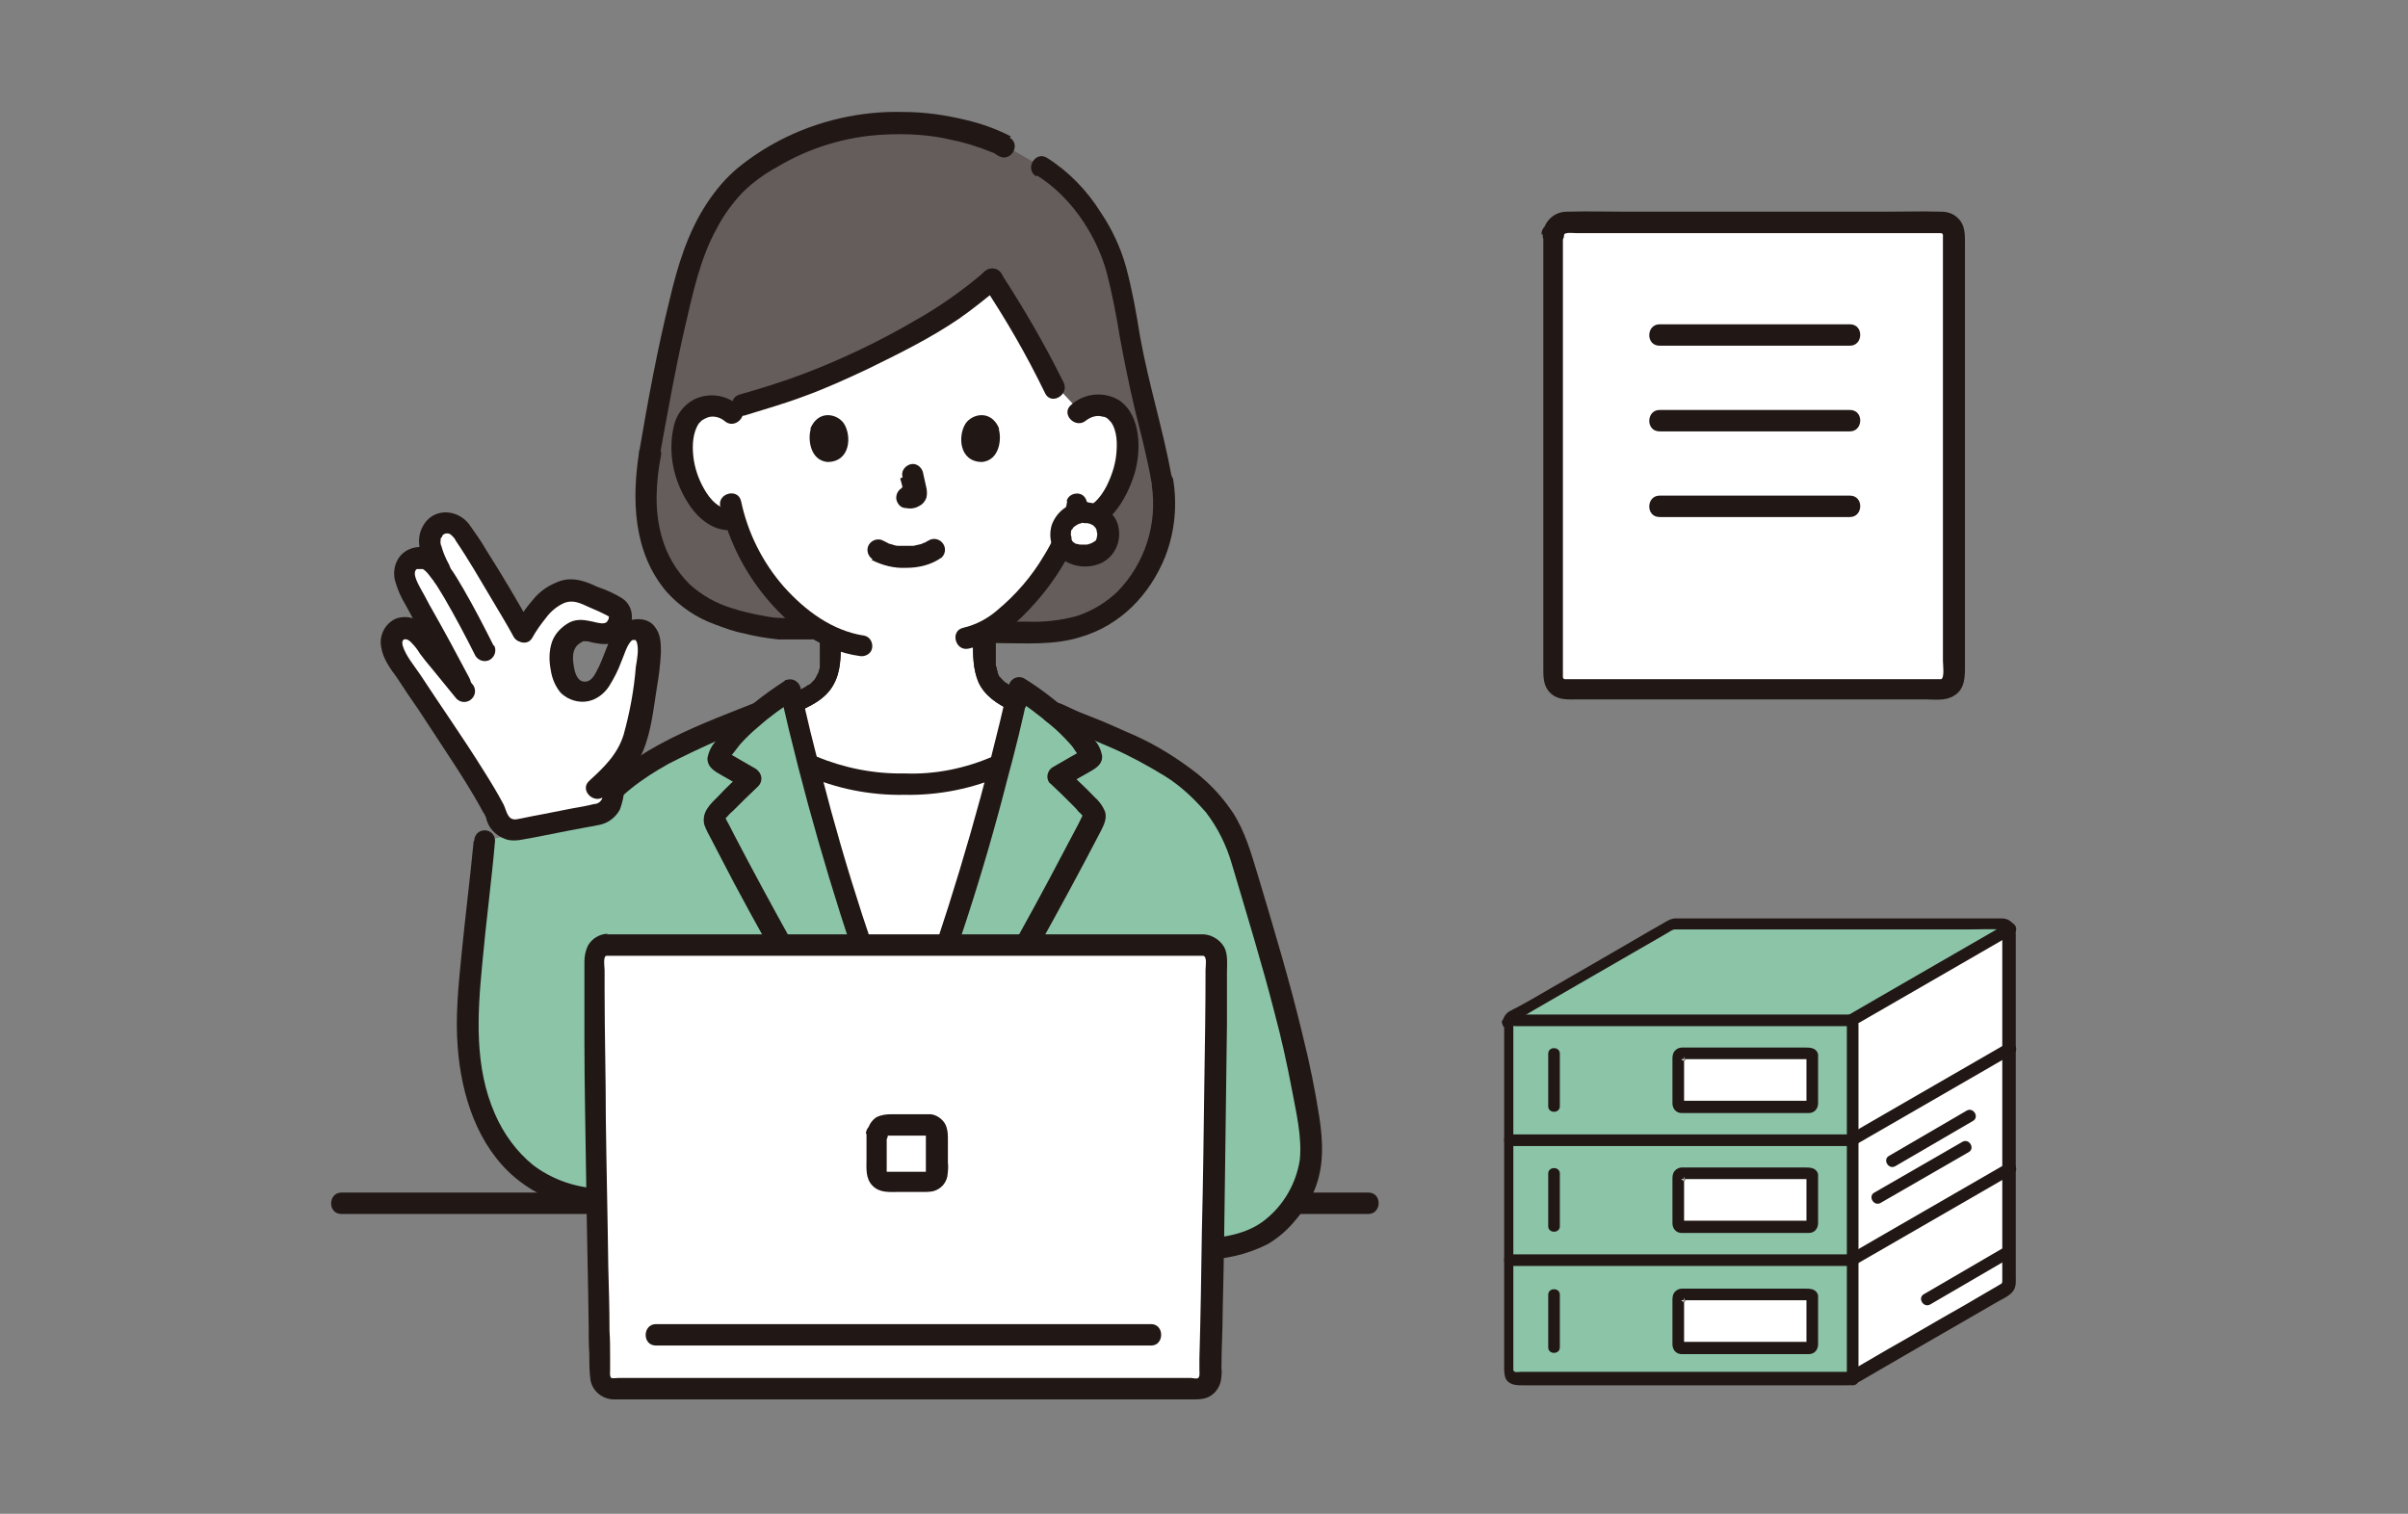 <?xml version="1.0" encoding="UTF-8"?>
<svg id="_レイヤー_1" data-name="レイヤー_1" xmlns="http://www.w3.org/2000/svg" version="1.1" viewBox="0 0 393.5 247.4">
  <rect x="0" y="0" width="393.5" height="247.4" fill="#808080" stroke="none"/>
  <!-- Generator: Adobe Illustrator 29.5.1, SVG Export Plug-In . SVG Version: 2.1.0 Build 141)  -->
  <defs>
    <style>
      .st0 {
        fill: #645d5c;
      }

      .st1 {
        fill: #8cc4a8;
      }

      .st2 {
        fill: #fff;
      }

      .st3 {
        fill: #211715;
      }
    </style>
  </defs>
  <path class="st3" d="M223.6,194.9H55.8c-2.2,0-2.3,3.5,0,3.5h167.8c2.2,0,2.3-3.5,0-3.5Z"/>
  <path class="st1" d="M96.2,133.9c5.4-8.5,15.5-12.5,27.2-17.2,1.8-1.5,3.7-2.9,5.7-4.2,2.8,12.5,6.5,25.9,10.5,38.1,2.9,9,3.9,12.1,7.7,21.3h1.2c3.8-9.3,4.7-12.3,7.7-21.3,4-12.2,7.6-25.6,10.5-38.1,1.8,1.2,3.6,2.5,5.3,3.9,12.1,4.8,22.5,8.8,28,17.5v.2c1.4,2,2.3,4.2,3,6.5,4.4,14.6,8.9,29,11.1,44.1.6,3.9,0,8.3-2.3,11.6-1.6,2.2-3.4,4.4-5.8,5.7-3.1,1.5-6.5,2.3-10,2.3h-79.4v-5.5l-20.1-2.8c-16.2-1.4-21.4-17.3-20.6-31.4.5-9.1,1.8-18.1,2.6-27.1l17.8-3.6Z"/>
  <path class="st0" d="M189.9,78.6c-1.1-6.4-2.8-11.5-4.4-19-1.3-6.4-2-14.5-4.7-20-2-4.1-6.1-10.5-12.4-13.4l-4-2.3-.9-.5c-5.4-2.3-11.2-3.4-17-3.3-11.7,0-21.4,5.5-26.1,10-5.2,5.6-7.3,11.2-9.8,21.8-1.6,6.9-3.2,15.3-4.4,22.3-1.1,6.3-1.2,12.6,1.8,18.2,3.4,6.4,9.7,9.5,19.2,10.6l40.8.5c9,.4,15.5-3.4,19.2-10,2.5-4.4,3.4-9.6,2.6-14.6"/>
  <path class="st2" d="M170.4,59.7c-2.5-4.8-5.3-9.5-8.3-14.1-6.9,5.8-10.7,8.2-23.1,14.1-6.6,3.1-11.3,4.6-17.1,6.3l-2.4,1.4c-.9-.8-2-1.2-3.2-1.2-1.5,0-3,.7-3.7,2.1-1.3,2.2-1.2,6.3-.4,8.8.6,1.8,1.6,4.5,3.9,6.5,1.1,1,2.7,1.4,4.1,1,1.3,4.2,3.5,8.1,6.3,11.4,2.5,3,5.6,5.4,9.2,7,0,2.2,0,2.5-.1,4.6,0,.8-.2,1.6-.4,2.4-.3,1-.9,1.9-1.7,2.5-1.1.9-2.4,1.6-3.7,2.1.8,3.4,1.6,6.8,2.5,10.2,4.9,2.3,10.3,3.4,15.7,3.2,5.4.2,10.8-.9,15.7-3.2.9-3.5,1.8-7,2.6-10.5-1.1-.5-2.2-1.1-3.1-1.9-.8-.7-1.4-1.6-1.7-2.5-.2-.8-.4-1.6-.4-2.4-.2-2.3,0-2.4-.1-5.2,3.2-1.4,6.1-3.6,8.4-6.4,2.8-3.3,5-7.1,6.3-11.2,1.5.4,3.1,0,4.3-1,2.4-1.9,3.4-4.7,4-6.4.9-2.5.9-6.6-.3-8.8-.8-1.3-2.2-2.1-3.7-2.1-1.2,0-2.4.4-3.2,1.2l-4-4.3c-.6-1.2-1.2-2.4-1.9-3.7Z"/>
  <path class="st3" d="M142.4,91.5c1.8.9,3.7,1.4,5.7,1.3,2.1,0,4.1-.5,5.8-1.7.7-.7.7-1.8,0-2.5-.7-.7-1.8-.7-2.5,0,.6-.5-.1,0-.3.1-.2,0-.6.2,0,0-.2,0-.3.1-.5.2-.4.1-.9.2-1.3.3.3,0,.1,0,0,0-.1,0-.3,0-.4,0-.3,0-.6,0-.9,0-.3,0-.6,0-.8,0-.1,0-.3,0-.4,0,0,0-.5,0-.1,0-.4,0-.8-.2-1.2-.3-.2,0-.3-.1-.5-.2-.4-.1.3.2,0,0-.2-.1-.4-.2-.6-.3-.8-.5-1.9-.2-2.4.6-.5.8-.2,1.9.6,2.4h0Z"/>
  <path class="st3" d="M147.1,78.2c.3.9.5,1.9.6,2.8v-.5c0,.1,0,.3,0,.4v-.5c0,0,0,.1,0,.2l.2-.4s0,0,0,.1l.3-.4s0,0,0,0l.4-.3c0,0-.1,0-.2.1l.4-.2c-.1,0-.2,0-.4.1h.5c-.1,0-.2,0-.4,0h.5c-.1,0-.3,0-.4,0-.2,0-.5,0-.7,0-.2,0-.5,0-.6.2-.8.5-1.1,1.6-.6,2.4,0,0,0,0,0,0,.2.4.6.7,1,.8.3,0,.6.1,1,.1.5,0,1-.1,1.5-.4.6-.3,1-.8,1.2-1.4.1-.5.1-1,0-1.5-.2-.9-.4-1.8-.6-2.7-.3-.9-1.2-1.5-2.1-1.2s-1.5,1.2-1.2,2.1h0Z"/>
  <path class="st3" d="M132.5,70.1c-.5,1.5-.2,5.1,2.7,5.4,3.8,0,4-4.3,2.7-6.3-1.1-1.6-4.2-2.3-5.5.9Z"/>
  <path class="st3" d="M163.2,70.1c.5,1.5.2,5.1-2.7,5.4-3.8,0-4-4.3-2.7-6.3,1.1-1.6,4.2-2.3,5.5.9Z"/>
  <path class="st3" d="M129.9,116.5c2.4-1,5-2.2,6.3-4.6,1.2-2.1,1.2-4.6,1.2-7,0-1-.8-1.7-1.7-1.7s-1.7.8-1.7,1.7c0,.8,0,1.6,0,2.5,0,.3,0,.6,0,.9,0,0,0,.5,0,.3,0-.2,0,.3,0,.3,0,.3-.1.5-.2.8,0,.1-.1.3,0,.1,0,.1-.1.2-.2.4-.1.2-.2.4-.3.6,0,0-.3.4-.1.2s-.2.2-.2.2c0,0-.1.1-.2.2,0,0-.3.3-.2.2.1,0-.2.2-.2.2-.1,0-.2.2-.4.2-.4.3-.9.6-1.4.8-.2.1-.5.2-.7.4h-.3c0,.2-.1.2-.2.2-.9.3-1.4,1.2-1.2,2.1.3.8,1.2,1.6,2.1,1.2h0Z"/>
  <path class="st3" d="M159,104.9c0,2.2,0,4.5.9,6.6,1,2.2,3.1,3.6,5.3,4.6.8.5,1.9.2,2.4-.6.5-.8.2-1.9-.6-2.4-.9-.4-1.8-.9-2.6-1.5,0,0-.3-.2-.1,0,0,0-.2-.2-.3-.3-.2-.2-.3-.3-.5-.5.2.2,0,0,0,0,0,0-.1-.2-.2-.2-.1-.2-.2-.4-.3-.7s0,.2,0,0c0-.1,0-.3-.1-.4,0-.3-.1-.5-.2-.8,0-.1,0-.1,0,0v-.2c0-.1,0-.2,0-.3,0-.3,0-.6,0-.9,0-.8,0-1.5,0-2.3s-.8-1.7-1.7-1.7-1.7.8-1.7,1.7h0Z"/>
  <path class="st3" d="M104.5,73.5c-1.3,8-1.1,16.8,4.5,23.3,2.1,2.3,4.7,4.1,7.7,5.2,1.6.6,3.2,1.2,4.8,1.5,1.9.5,3.8.8,5.7,1,1.8,0,3.7,0,5.5,0s2.3-3.5,0-3.5h-5c-1.1,0-2.2-.2-3.2-.4-1.7-.3-3.3-.7-4.9-1.2-2.6-.8-4.9-2.1-6.9-3.9-2.2-2.2-3.8-4.9-4.6-7.9-1.2-4.3-.9-8.8-.1-13.1.2-.9-.3-1.9-1.2-2.1-.9-.2-1.9.3-2.1,1.2Z"/>
  <path class="st3" d="M165.2,22.3c-2.3-1.2-4.8-2.1-7.4-2.7-3.3-.8-6.7-1.3-10.1-1.3-7-.2-14,1.4-20.2,4.6-2.5,1.3-4.8,2.8-7,4.6-1.9,1.6-3.5,3.5-4.9,5.6-3.2,4.8-4.9,10.4-6.2,16-2,8.1-3.5,16.3-4.9,24.5-.2.9.3,1.9,1.2,2.1.9.2,1.9-.3,2.1-1.2,1.3-7,2.5-14,4.1-20.9,1.3-5.6,2.5-11.4,5.3-16.4,1.1-2.1,2.5-4,4.1-5.7,1.6-1.6,3.5-3,5.5-4.1,5.3-3.2,11.4-5.1,17.6-5.4,3.8-.2,7.6,0,11.3.9,1.6.3,3.1.8,4.6,1.3.7.3,1.4.5,2.1.8.5.2.2,0,0,0,.1,0,.2.1.3.2l.5.3c2,1.1,3.7-1.9,1.8-3h0Z"/>
  <path class="st3" d="M188.2,79.2c1,6.4-1.1,12.9-5.6,17.5-1.9,1.8-4.2,3.2-6.7,4-2.6.7-5.3,1-7.9.9-1.7,0-3.4,0-5.1,0s-2.3,3.5,0,3.5c4.6,0,9.3.4,13.7-1,6.5-1.9,11.3-6.9,13.8-13.1,1.6-4.1,2-8.5,1.3-12.7-.3-.9-1.2-1.5-2.1-1.2-.9.3-1.5,1.2-1.2,2.1h0Z"/>
  <path class="st3" d="M169.5,28.7c5.4,3.4,9.4,9.3,11.2,15.3,1,3.7,1.7,7.4,2.3,11.1.7,3.9,1.5,7.7,2.4,11.6,1,4.1,2.1,8.1,2.8,12.3.3.9,1.2,1.5,2.1,1.2.9-.3,1.5-1.2,1.2-2.1-1.4-7.8-3.8-15.3-5.2-23.1-.6-3.8-1.3-7.7-2.3-11.4-.9-3.2-2.3-6.2-4.2-9-2.2-3.5-5.2-6.6-8.7-8.8-1.9-1.2-3.7,1.8-1.8,3h0Z"/>
  <path class="st3" d="M160.9,44.4c-3.5,3-7.3,5.7-11.4,8-5.8,3.4-11.9,6.3-18.2,8.7-3.4,1.3-7,2.4-10.5,3.4-2.1.7-1.2,4,.9,3.4,3.2-1,6.4-1.9,9.6-3.1,3.6-1.3,7.1-2.9,10.5-4.5,5.1-2.5,10.2-5,14.9-8.2,2.3-1.6,4.5-3.4,6.7-5.2.7-.7.7-1.8,0-2.5-.7-.7-1.8-.7-2.5,0h0Z"/>
  <path class="st3" d="M160.6,46.5c3.8,5.7,7.2,11.6,10.2,17.8,1,2,4,.2,3-1.8-3-6.1-6.5-12.1-10.2-17.8-1.2-1.9-4.3-.1-3,1.8Z"/>
  <path class="st3" d="M174.4,81.9c-.2,1.3-.6,2.5-1.1,3.7-.2.5-.4.9-.6,1.3,0,.2-.4,1-.2.4-.6,1.2-1.2,2.4-1.9,3.5-2,3.4-4.6,6.4-7.6,8.9-1.6,1.4-3.5,2.4-5.6,2.9-2.2.5-1.3,3.9.9,3.4,4.4-1,8-4.2,10.9-7.5,2.4-2.7,4.5-5.8,6.1-9.1,1.1-2.1,1.9-4.3,2.3-6.6.2-.9-.3-1.9-1.2-2.1-.9-.2-1.9.3-2.1,1.2h0Z"/>
  <path class="st3" d="M117.8,82.8c1.3,5.8,4.1,11.1,7.9,15.5,3.8,4.4,8.9,8.1,14.7,8.9.9.2,1.9-.3,2.1-1.2.2-.9-.3-1.9-1.2-2.1-5.3-.8-9.7-4.1-13.2-8-3.5-4-5.9-8.8-7-14-.5-2.2-3.9-1.3-3.4.9Z"/>
  <path class="st3" d="M120.7,66.3c-2-1.8-4.9-2.2-7.3-1-1.7.9-2.9,2.5-3.3,4.4-1,4.4,0,8.9,2.4,12.6,1.6,2.5,4.2,4.7,7.4,4.3,1,0,1.7-.8,1.7-1.7,0-1-.8-1.7-1.7-1.7-2.3.3-3.9-1.6-4.9-3.4-.9-1.6-1.5-3.4-1.7-5.2-.2-1.8-.1-3.9.9-5.4,0,0,0,0,0,0,0,0,.1-.1.2-.2,0,0,.4-.4.3-.3.3-.2.7-.4,1-.5.9-.3,2,0,2.7.6,1.7,1.5,4.1-1,2.5-2.5h0Z"/>
  <path class="st3" d="M177.5,68.7c.8-.6,1.8-.9,2.7-.6.4,0,.7.2,1,.5,0,0,.6.7.3.3,1.1,1.5,1.1,3.7.9,5.5-.2,1.8-.8,3.5-1.6,5.1-1,1.9-2.6,3.9-5,3.6-1,0-1.7.8-1.7,1.7,0,1,.8,1.7,1.7,1.7,5.2.7,8.3-4.9,9.6-9.1,1.1-3.7,1.1-9.4-2.4-11.9-2.5-1.6-5.8-1.3-8,.7-1.7,1.5.8,4,2.5,2.5h0Z"/>
  <path class="st2" d="M177.3,83.8c-2.3,0-3.9,1.6-3.9,3.5s1.6,3.6,3.9,3.6,3.9-1.5,3.9-3.6-1.6-3.5-3.9-3.5Z"/>
  <path class="st3" d="M177.3,82c-2.4,0-4.5,1.4-5.4,3.7-.7,2.2,0,4.6,2,5.9,1.9,1.2,4.3,1.3,6.3.3,2-1.1,3-3.4,2.6-5.6-.4-2.6-3-4.2-5.5-4.2-1,0-1.7.8-1.7,1.7s.8,1.7,1.7,1.7.2,0,.3,0c.3,0,0,0-.1,0,.2,0,.4,0,.5.1.1,0,.2,0,.3,0,.3,0-.1,0-.1,0,0,.1.4.2.5.3,0,0,.3.2,0,0-.2-.2,0,0,0,0,.1.1.2.3.3.3-.3-.2-.2-.2,0,0,0,0,0,.1.1.2s0,.1.1.2c0,.1,0,0,0-.2,0,0,0,.1,0,.2,0,.2,0,.3.1.5,0,0,0-.5,0-.2,0,0,0,.2,0,.3s0,.1,0,.2c0,.2-.1.4,0,0,0,.2,0,.3-.1.5,0,0,0,.1,0,.2,0-.3.1-.3,0-.1,0,.1-.1.3-.2.4-.1.2-.2.1,0-.1,0,0,0,0-.1.1,0,0-.1.1-.2.2-.2.1-.2,0,0,0-.1,0-.3.2-.4.2,0,0-.2,0-.3.1,0,0,.4-.1.1,0-.2,0-.3.1-.5.1-.1,0-.2,0-.3,0h.3c0,0-.1,0-.2,0-.2,0-.4,0-.6,0,0,0-.1,0-.2,0-.4,0,.4,0,0,0-.2,0-.3,0-.5-.1,0,0-.1,0-.2,0-.3,0,.4.2,0,0-.1,0-.3-.2-.4-.2s0-.2.1.1c0,0-.1-.1-.2-.2,0,0-.4-.4-.2-.2s0,0,0,0c0,0,0-.2-.1-.2,0-.2,0-.3,0,0,0,0,0-.1,0-.2,0-.2,0-.3-.1-.5,0-.4,0,.4,0,0,0,0,0-.1,0-.2,0,0,0-.2,0-.3,0-.2.1-.2,0,0,0-.2.1-.4.1-.5,0-.3,0,.1,0,.2,0-.1.1-.2.2-.3,0,0,0-.1.1-.2.2-.3-.3.3,0,0,.1-.1.3-.2.4-.4l-.2.2c0,0,.1,0,.2-.1,0,0,.2-.1.3-.2,0,0,.2,0,.2-.1.1,0,0,0-.2,0,0,0,.1,0,.2,0,.2,0,.4-.1.6-.2.3,0,0,0-.1,0,.2,0,.3,0,.5,0,1,0,1.7-.8,1.7-1.7s-.8-1.7-1.7-1.7h0Z"/>
  <path class="st2" d="M163.2,125.1h.3c-2.2,8.7-4.7,17.4-7.4,25.5-2.9,9-3.9,12.1-7.7,21.3h-1.2c-3.8-9.3-4.7-12.3-7.7-21.3-2.7-8.1-5.2-16.8-7.4-25.4h.3c4.8,2.1,10.1,3.2,15.4,3,5.3.2,10.6-.9,15.4-3.1Z"/>
  <path class="st3" d="M129.9,116.5c2.4-1,5-2.2,6.3-4.6,1.2-2.1,1.2-4.6,1.2-7,0-1-.8-1.7-1.7-1.7s-1.7.8-1.7,1.7c0,.8,0,1.6,0,2.5,0,.3,0,.6,0,.9,0,0,0,.5,0,.3,0-.2,0,.3,0,.3,0,.3-.1.5-.2.8,0,.1-.1.3,0,.1,0,.1-.1.2-.2.4-.1.2-.2.4-.3.6,0,0-.3.4-.1.2s-.2.2-.2.2c0,0-.1.1-.2.2,0,0-.3.3-.2.2.1,0-.2.2-.2.2-.1,0-.2.2-.4.2-.4.3-.9.6-1.4.8-.2.1-.5.2-.7.4h-.3c0,.2-.1.2-.2.2-.9.3-1.4,1.2-1.2,2.1.3.8,1.2,1.6,2.1,1.2h0Z"/>
  <path class="st3" d="M159,104.9c0,2.2,0,4.5.9,6.6,1,2.2,3.1,3.6,5.3,4.6.8.5,1.9.2,2.4-.6.5-.8.2-1.9-.6-2.4-.9-.4-1.8-.9-2.6-1.5,0,0-.3-.2-.1,0,0,0-.2-.2-.3-.3-.2-.2-.3-.3-.5-.5.2.2,0,0,0,0,0,0-.1-.2-.2-.2-.1-.2-.2-.4-.3-.7s0,.2,0,0c0-.1,0-.3-.1-.4,0-.3-.1-.5-.2-.8,0-.1,0-.1,0,0v-.2c0-.1,0-.2,0-.3,0-.3,0-.6,0-.9,0-.8,0-1.5,0-2.3s-.8-1.7-1.7-1.7-1.7.8-1.7,1.7h0Z"/>
  <path class="st3" d="M131.5,126.6c5.1,2.3,10.7,3.4,16.3,3.3,5.6.1,11.2-1,16.3-3.3.8-.5,1.1-1.6.6-2.4-.5-.8-1.6-1.1-2.4-.6-4.6,2-9.5,3-14.5,2.8-5,.1-9.9-.9-14.5-2.8-.8-.5-1.9-.2-2.4.6-.5.8-.2,1.9.6,2.4Z"/>
  <path class="st3" d="M139.4,171.5c-6.7-11.6-13.3-23.3-19.5-35.2-.4-.8-.8-1.6-1.2-2.3,0,0-.3-.7-.2-.3,0,.1-.4.5.2-.1.3-.3.6-.7,1-1,1.4-1.4,2.8-2.8,4.2-4.1.7-.7.7-1.8,0-2.5,0,0-.2-.2-.3-.3l-2.6-1.5-1.2-.7-.6-.3-.3-.2c-.2-.1-.2-.1,0,.1l.2.9c0,.4.2-.2.3-.3.1-.2.3-.5.5-.7.3-.4.7-.9,1-1.3.9-1,1.9-2,3-2.9,1.9-1.7,4-3.2,6.2-4.6l-2.6-1c3.7,16.3,8.3,32.3,13.8,48.1,1.3,3.8,2.8,7.6,4.3,11.3.3.9,1.2,1.4,2.1,1.2.9-.3,1.5-1.2,1.2-2.1-5.8-14.6-10.7-29.7-14.6-44.9-1.3-4.8-2.5-9.6-3.5-14.5-.3-.9-1.2-1.5-2.2-1.2-.1,0-.3,0-.4.2-3.4,2.2-6.6,4.7-9.4,7.6-.7.7-1.3,1.5-1.9,2.3-.7.8-1.1,1.7-1.3,2.7,0,1.6,1.3,2.2,2.5,2.9l3.7,2.1-.4-2.7c-1.4,1.3-2.7,2.5-4,3.9-1.3,1.3-2.8,2.6-2.3,4.7.3.8.7,1.6,1.1,2.3.4.8.9,1.7,1.3,2.5.8,1.5,1.6,3.1,2.4,4.6,3.4,6.4,6.9,12.6,10.5,18.9,2,3.5,4,7,6,10.5,1.1,1.9,4.1.2,3-1.8h0Z"/>
  <path class="st3" d="M159.2,173.2c7.1-12.3,14.1-24.7,20.7-37.4.5-1,1-2,.7-3.1-.4-1-1-1.8-1.8-2.5-1.4-1.5-3-2.9-4.5-4.4l-.4,2.7,3.7-2.1c1.2-.7,2.6-1.3,2.5-2.9-.2-1-.6-1.9-1.3-2.6-.6-.8-1.3-1.6-2-2.4-2.8-2.9-6-5.5-9.4-7.6-.8-.5-1.9-.2-2.4.7,0,.1-.1.3-.2.4-3.7,16.3-8.3,32.3-13.8,48.1-1.3,3.8-2.8,7.6-4.3,11.3-.3.9.3,1.9,1.2,2.1.9.2,1.9-.3,2.1-1.2,5.8-14.6,10.7-29.6,14.6-44.9,1.3-4.8,2.5-9.6,3.5-14.5l-2.6,1c2.2,1.4,4.2,2.9,6.2,4.6,1.1.9,2.1,1.9,3,2.9.4.4.7.8,1,1.3.2.2.3.5.5.7,0,.2.3.7.3.3l.2-.9c.1-.3.2-.2-.1,0-.2.1-.4.2-.6.3l-1.4.8-2.6,1.5c-.8.5-1.1,1.6-.6,2.4,0,.1.2.2.3.3,1.3,1.2,2.5,2.4,3.7,3.6.3.3.6.6.8.9.2.2.7.6.8.9-.1-.4-.2,0-.3.2-.2.4-.4.8-.6,1.2-1.5,2.9-3.1,5.8-4.6,8.7-3.2,6-6.5,11.9-9.9,17.9-1.9,3.3-3.7,6.5-5.6,9.8-1.1,2,1.9,3.7,3,1.8Z"/>
  <path class="st3" d="M98.1,134.2c2.8-4.1,6.9-7,11.2-9.4,4.7-2.4,9.6-4.6,14.6-6.5.9-.3,1.4-1.2,1.2-2.1-.3-.9-1.2-1.5-2.1-1.2-10.1,4-21.5,8.1-27.9,17.4-1.3,1.9,1.8,3.6,3,1.8Z"/>
  <path class="st3" d="M171.8,118.1c-.5,0,.2.2.3.2l.6.2,1.3.5c.9.4,1.8.7,2.7,1.1,1.6.7,3.3,1.4,4.9,2.1,3,1.3,5.9,2.9,8.7,4.6,2.6,1.6,4.8,3.7,6.8,6,1.9,2.5,3.3,5.3,4.2,8.4,2.4,8.1,4.9,16.2,7,24.4,1.1,4.1,2,8.2,2.8,12.4.7,3.8,1.7,7.8,1.3,11.6-.6,3.8-2.6,7.3-5.6,9.7-2.9,2.4-7.2,3.1-10.8,3.1-2.2,0-2.3,3.5,0,3.5,3.9,0,7.7-.8,11.2-2.6,1.7-1,3.2-2.3,4.5-3.9,1.3-1.5,2.3-3.1,3.1-4.9,1.6-3.9,1.4-7.9.8-11.9-.7-4.5-1.6-8.9-2.7-13.3-2.1-8.8-4.7-17.4-7.3-26.1-1.1-3.6-2.1-7.3-4.2-10.5-1.9-2.8-4.2-5.2-7-7.2-3.1-2.3-6.5-4.3-10.1-5.8-2-.9-4-1.8-6.1-2.6-1-.4-2.1-.8-3.1-1.3-.9-.4-2.1-1.1-3.1-1.1-2.2,0-2.3,3.5,0,3.5h0Z"/>
  <path class="st2" d="M148.2,154.1c-20.8.2-41.5.3-48.8.3-1.2,0-2.1.9-2.1,2.1,0,0,0,0,0,0,0,11.9.6,53.2,1.1,68.4,0,1.2,1,2.1,2.2,2.1,6.6-.1,27.2,0,47.7,0,20.5,0,41.1-.1,47.7,0,1.2,0,2.1-.9,2.2-2.1.4-15.2,1-56.5,1.1-68.4,0-1.2-.9-2.1-2.1-2.1,0,0,0,0,0,0-7.3,0-28-.1-48.8-.3Z"/>
  <path class="st3" d="M99.4,152.6c-1.3,0-2.6.7-3.3,1.9-.4.8-.6,1.7-.6,2.7,0,1.1,0,2.3,0,3.4,0,3.1,0,6.2,0,9.2,0,7.9.2,15.8.3,23.8.1,7.7.3,15.4.4,23.1,0,1.5,0,3.1.1,4.6,0,1.4,0,2.9.2,4.3.4,1.9,2.1,3.2,4.1,3.1.4,0,.9,0,1.3,0,3.5,0,7,0,10.5,0,5.6,0,11.3,0,16.9,0,6.6,0,13.3,0,19.9,0s13.2,0,19.8,0c5.4,0,10.8,0,16.3,0,3.2,0,6.4,0,9.6,0,.7,0,1.4,0,2.1-.2,1.3-.4,2.2-1.5,2.5-2.8.1-.7.2-1.5.1-2.2,0-3,.2-6.1.2-9.1.2-7.9.3-15.9.4-23.8.1-7.7.2-15.5.3-23.2,0-2.8,0-5.7,0-8.5,0-1.4.2-3-.5-4.2-.8-1.3-2.3-2.1-3.8-2-3,0-6,0-9,0-5.3,0-10.6,0-16,0h-39.8c-5.9,0-11.8,0-17.7,0-4,0-7.9,0-11.9,0-.9,0-1.9,0-2.8,0-2.2,0-2.3,3.5,0,3.5,2.6,0,5.2,0,7.8,0,4.9,0,9.8,0,14.8,0h56.7c4.4,0,8.9,0,13.3,0h3.9c.4,0,.8,0,1.1,0,.7.1.4,1.7.4,2.3,0,6.2-.1,12.5-.2,18.7-.1,8-.2,16.1-.4,24.1-.1,6.9-.2,13.8-.4,20.7,0,.6,0,1.3,0,1.9,0,.3.1,1.1-.2,1.3-.2.2-.9,0-1.2,0-1.2,0-2.5,0-3.7,0-4.3,0-8.6,0-12.9,0-6,0-11.9,0-17.9,0-6.6,0-13.2,0-19.8,0-6.2,0-12.4,0-18.6,0-4.8,0-9.6,0-14.4,0-1.6,0-3.1,0-4.7,0-.5,0-1,0-1.6,0-.3,0-.9.1-1.1,0-.3-.2-.2-1-.2-1.4,0-.6,0-1.3,0-1.9,0-1.5,0-3-.1-4.4,0-3.5-.1-7-.2-10.5-.1-8-.3-16.1-.4-24.1,0-6.9-.2-13.9-.2-20.8,0-1.2,0-2.3,0-3.5,0-.5-.3-2.3.3-2.4,2.2-.1,2.2-3.6,0-3.5Z"/>
  <path class="st3" d="M107.2,219.9c10,0,20.1,0,30.1,0,12.1,0,24.3,0,36.4,0,4.8,0,9.6,0,14.4,0,2.2,0,2.2-3.5,0-3.5-9.8,0-19.6,0-29.4,0-12.3,0-24.5,0-36.8,0-4.9,0-9.8,0-14.7,0-2.2,0-2.3,3.5,0,3.5Z"/>
  <path class="st3" d="M141.6,185.3c0,1.4,0,2.7,0,4.1,0,1.5-.2,3.2,1,4.4,1.2,1.2,2.8,1,4.3,1h4c.8,0,1.6,0,2.3-.4.8-.4,1.4-1.2,1.6-2.1.1-.7.2-1.5.1-2.3v-4.1c0-.8-.1-1.6-.5-2.3-.5-.8-1.4-1.4-2.3-1.5-.6,0-1.3,0-1.9,0h-4.5c-.9,0-1.7.1-2.5.5-.9.6-1.5,1.7-1.5,2.8,0,1,.8,1.7,1.7,1.7,1,0,1.7-.8,1.7-1.7,0-.4-.1.4,0,0v.2c0-.2,0-.1-.1,0,.1,0,.2,0,0,0,.4-.2-.4,0,0,0-.5,0,.2,0,.3,0h5.7c.2,0,.4,0,.6,0h-.2c.2,0,.2,0,0,0,.4.1-.2-.1,0,0v-.2c0,.2,0,.1-.1,0,.1.4,0-.4,0,0,0,.2,0,.4,0,.7v1.7c0,1.1,0,2.3,0,3.4,0,.1,0,.3,0,.4v-.2c0,0,0,.2,0,.3,0,0,0-.3,0,0v-.2c0,.1,0,.1.2,0-.4.1.3,0,0,0s.4,0,0,0c-.3,0-.5,0-.8,0h-5.6c-.1,0-.3,0-.4,0,.2,0,.3,0,.1,0s0,0,.1,0c-.4-.2.3.2,0,0,.1.2.2.2,0,0v.2c0,0,0-.1,0-.1,0-.2,0-.2,0,0,0,0,0-.5,0-.6,0-.6,0-1.2,0-1.9,0-1.3,0-2.5,0-3.8,0-1-.8-1.7-1.7-1.7s-1.7.8-1.7,1.7h0Z"/>
  <path class="st2" d="M70.2,88.3c0-1.2.8-2.3,2-2.8,1.2-.3,2.6.2,3.2,1.3,1.4,1.9,7.2,11.5,10.1,16.7.7-1.4,1.6-2.7,2.7-3.9,1.2-1.6,2.9-2.7,4.8-3,1.6-.2,3,.6,4.4,1.3,1.3.6,3.6,1.3,3.9,2.3.4,1.5-.5,3-2,3.4-.1,0-.3,0-.4,0-.9,0-2.8-.4-3.6-.5-1.1-.1-2.6.9-3.2,2.2s-.5,2.5-.2,4c.1,1.2.7,2.3,1.5,3.2,1.4,1,3.3.8,4.4-.5.8-1.1,1.5-2.3,2-3.6.1-.3.3-.7.4-1,.7-1.8,1.4-3.6,2.3-4.1.8-.3,1.6-.4,2.4-.2.7.5,1.1,1.4,1.1,2.3,0,2.2-.2,4.5-.6,6.7-.5,3.3-.9,6.4-2,9.6-.6,1.7-1.6,3.2-2.8,4.5-.3,2.4-.6,4.4-.6,4.4-.2,1.3-1.2,2.4-2.5,2.6l-13,2.5c-1.7.3-3.3-.8-3.6-2.4,0,0,0,0,0-.1-.3-1.1-4.7-8.3-7.5-12.2-2.4-3.9-4.8-7.2-7.3-11-.8-1-1.4-2.1-1.9-3.2-.4-1.1-.6-1.9,0-3,.6-1,1.9-1.4,2.9-.8.9.4,1.7,1.2,2.2,2,2,2.7,4,5.1,6,7.7-.3-.5-.4-.8-.4-.8l-2.4-4.5c-.8-1.5-5-9.2-5.7-10.5-.6-1.1-1.2-2.6-.8-3.9.2-.6.6-1.1,1.1-1.4.5-.2,1.1-.3,1.6-.2,1.5.2,2.2,1.3,3.3,2.8l.3.4-.6-1.2c-.8-1.4-1.3-2.9-1.7-4.4,0-.2,0-.3,0-.5Z"/>
  <path class="st3" d="M86.9,102.4c-2.4-4.3-4.9-8.5-7.5-12.6-.8-1.4-1.8-2.8-2.8-4.2-2-2.5-5.9-2.6-7.5.4-1.5,2.7,0,5.6,1.3,8.1,1,2,4,.2,3-1.8-.5-.9-.9-1.8-1.2-2.8,0-.2-.2-.4-.2-.7,0,0-.1-.5,0-.2,0,.3,0-.3,0-.3,0-.2,0-.4.2-.5.1-.5.6-.7,1.1-.6.1,0,.3.1.4.2.1.1.3.3.4.4.2.2-.1-.2,0,0,.2.2.3.4.4.6,2.1,3.1,4,6.4,5.9,9.6,1.2,2,2.4,4,3.5,6,1.1,2,4.1.2,3-1.8h0Z"/>
  <path class="st3" d="M80.7,105.6c-1.6-3.2-3.2-6.3-5-9.4-.7-1.2-1.4-2.4-2.2-3.5-1.4-1.7-2.7-3.4-5.1-3.3-2.8.2-4.4,2.6-3.9,5.3.4,1.5,1,2.9,1.8,4.2,1.5,2.7,2.9,5.4,4.4,8.1,1,1.9,2,3.7,3,5.6,1.1,2,4.1.2,3-1.8-2-3.8-4-7.5-6.1-11.2-.6-1-1.1-2.1-1.7-3.1-.4-.8-1.7-2.8-.8-3.5.3,0,.7,0,1,0,.7.4,1.3,1.4,1.8,2,.3.4-.2-.3,0,0,0,.1.1.2.2.3.1.2.3.4.4.6.4.6.7,1.2,1.1,1.8,1.8,3.1,3.5,6.3,5.1,9.5.5.8,1.6,1.1,2.4.6.8-.5,1.1-1.6.6-2.4h0Z"/>
  <path class="st3" d="M77.1,111.7c-1.3-1.6-2.6-3.2-3.9-4.8-1.2-1.5-2.2-3.2-3.6-4.6-1.3-1.3-3.2-1.8-4.9-1.2-1.8.8-2.8,2.8-2.4,4.7.3,1.9,1.5,3.5,2.6,5,1.1,1.7,2.3,3.5,3.5,5.2,1.9,2.9,3.8,5.8,5.7,8.7,1.5,2.3,3,4.7,4.4,7.2.2.4.4.8.7,1.2,0,.1.1.3.2.4,0,.2,0-.4,0,0,.3,1.7,1.5,3,3.1,3.6,1.5.6,3.1,0,4.6-.2l6.1-1.2c1.6-.3,3.2-.6,4.8-.9,1.4-.3,2.6-1.2,3.3-2.5.4-1.1.7-2.3.7-3.5,0-1-.8-1.7-1.7-1.7-1,0-1.7.8-1.7,1.7v1c-.1.2-.2.4-.2.6,0,0,0,0,0,.1,0-.2,0-.1,0,0-.2.5-.7.9-1.3.9-1.2.3-2.3.5-3.5.7l-5.6,1.1c-1.2.2-2.4.5-3.6.7-1.5.2-1.6-1.4-2.1-2.4-1-1.9-2.1-3.7-3.3-5.6-3.3-5.3-6.9-10.4-10.3-15.6-1-1.5-2.4-3.1-2.9-4.8-.3-1.2.6-1.3,1.3-.6.6.6,1.1,1.2,1.5,1.9.6.8,1.3,1.7,2,2.5,1.3,1.6,2.7,3.3,4,4.9.7.7,1.8.7,2.5,0,.7-.7.7-1.8,0-2.5h0Z"/>
  <path class="st3" d="M99.1,130.2c2.4-2.2,4.7-4.5,6-7.5,1.4-3.4,1.7-7.1,2.3-10.7.3-1.7.5-3.5.6-5.3,0-1.6,0-3.1-1.1-4.4-1-1.2-2.6-1.3-4.1-.9-1.5.4-2.4,1.6-3,2.9-.7,1.5-1.2,3.1-1.9,4.6-.5.9-1,2.4-2.2,2.5-1.3.1-1.7-1.3-1.9-2.3-.2-1.2-.4-2.6.5-3.6.3-.3.6-.5,1-.7,0,0,.4,0,0,0,.1,0,.3,0,.4,0,.4,0,.7.1,1.1.2,1.4.3,2.9.5,4.2-.3,2.5-1.4,3.2-5.2.7-6.9-1.3-.8-2.6-1.4-4.1-1.9-1.9-.9-3.8-1.6-5.9-1-1.8.6-3.4,1.6-4.6,3.1-1.2,1.4-2.2,2.8-3.1,4.4-1.1,2,2,3.7,3,1.8.6-1.1,1.4-2.2,2.2-3.2.8-1.1,1.9-2,3.1-2.5,1.4-.5,2.6.1,3.9.7,1.2.5,2.3,1,3.4,1.6.2.1,0,0,0,0h.1c0,.1-.2-.2-.2-.2,0,0,0,.3,0,0,0,0,0,.2,0,.3,0,.3-.2.5-.3.7-.4.5-1.5.2-2.3,0-1.4-.3-2.5-.5-3.8.1-1.3.7-2.4,1.8-2.9,3.2-.5,1.5-.5,3.1-.2,4.6.2,1.4.8,2.8,1.7,3.8,1.2,1.1,2.8,1.6,4.4,1.3,1.4-.3,2.6-1.2,3.4-2.4.8-1.3,1.5-2.6,2-4,.5-1.1.9-2.8,1.8-3.6-.2.2-.1,0,.1,0,.1,0,.3,0,.5,0,.5,0,0,0,0,0,0,.2.2.3.2.5.3,1.1,0,2.7-.2,3.9-.3,3.8-1,7.5-2,11.1-1,3.2-3.2,5.3-5.6,7.5-1.7,1.5.8,4,2.5,2.5h0Z"/>
  <path class="st3" d="M77.4,137.5c-.6,6.3-1.4,12.5-2,18.7-.5,5-1,10-.6,15,.6,7.8,3.2,16,9.3,21.2,3.7,3.1,8.2,4.9,13,5.2,1,0,1.7-.8,1.7-1.7,0-1-.8-1.7-1.7-1.7-3.6-.3-7.1-1.6-10-3.8-2.7-2.2-4.8-5.1-6.2-8.3-3.4-7.7-2.9-16.2-2.1-24.5.6-6.7,1.5-13.4,2.1-20.2,0-1-.8-1.7-1.7-1.7-1,0-1.7.8-1.7,1.7h0Z"/>
  <path class="st2" d="M328.6,191v19.6c-8.6,5-17.2,10-25.9,14.9v-19.6c8.6-5,17.2-9.9,25.8-14.9h0Z"/>
  <path class="st2" d="M328.6,171.4v19.6h0c-8.6,5-17.2,9.9-25.8,14.9v-19.6c8.6-5,17.2-9.9,25.8-14.9h0Z"/>
  <path class="st2" d="M328.6,151.8v19.6h0c-8.6,5-17.2,9.9-25.8,14.9v-19.6c8.6-5,17.2-9.9,25.8-14.9h0Z"/>
  <path class="st1" d="M302.7,205.9v19.6h-56v-19.6h56Z"/>
  <path class="st1" d="M302.7,186.3v19.6h-56v-19.6h56Z"/>
  <path class="st1" d="M302.7,167.6v18.8h-56v-19.6h56v.9Z"/>
  <path class="st1" d="M273.6,151.2h55v.6h0c-8.6,5-17.2,9.9-25.8,14.9h-56c1.5-.9,19.4-11.2,26.8-15.5Z"/>
  <path class="st3" d="M246.7,187.3h56c1.2,0,1.2-1.9,0-1.9h-56c-1.2,0-1.2,1.9,0,1.9Z"/>
  <path class="st3" d="M247.6,167.7h55.1c1.2,0,1.2-1.9,0-1.9h-55.1c-1.2,0-1.2,1.9,0,1.9Z"/>
  <rect class="st2" x="274" y="172.1" width="22" height="8.8" rx="1.4" ry="1.4"/>
  <path class="st3" d="M245.8,167.4v55.9c0,.7,0,1.5.3,2.1.7,1.1,2,1,3.1,1h52.5c.6,0,1.1,0,1.6-.3.6-.3,1.1-.6,1.6-.9l6.2-3.6c4.1-2.4,8.2-4.7,12.3-7.1l3.1-1.8c.9-.5,2.1-1,2.6-1.9.4-.7.3-1.5.3-2.3v-55.9c0-1.4-.8-2.5-2.3-2.5-.5,0-1.1,0-1.6,0h-47.2c-1.5,0-3,0-4.5,0-.8,0-1.5.5-2.2.9l-2.1,1.2-6.2,3.6c-4.5,2.6-9,5.2-13.5,7.8l-2.2,1.2c-.3.1-.5.3-.8.4-.8.4-1.2,1.2-1.3,2,0,1.2,1.9,1.2,1.9,0,0-.3.4-.4.6-.6l.9-.5,2.4-1.4,6.4-3.7,13-7.5,1.9-1.1c.3-.2.6-.4,1-.5.5,0,1,0,1.5,0h46.5c1.8,0,3.6-.1,5.3,0,0,0,0,0,0,0,.2,0,.3.2.3.3,0,.6,0,1.2,0,1.8v54.5c0,.3,0,.6,0,.9,0,.4-.2.4-.5.6l-6,3.5c-4.1,2.3-8.1,4.7-12.2,7l-6,3.5c-.2.1-.4.2-.6.2-.3,0-.6,0-.9,0h-52.5c-.4,0-1.1.2-1.2-.3,0-.4,0-.9,0-1.3v-55.4c0-1.2-1.9-1.2-1.9,0Z"/>
  <path class="st3" d="M246.7,206.9h56c1.2,0,1.2-1.9,0-1.9h-56c-1.2,0-1.2,1.9,0,1.9Z"/>
  <rect class="st2" x="274" y="191.7" width="22" height="8.8" rx="1.4" ry="1.4"/>
  <path class="st3" d="M274.6,181.9h19.7c.4,0,.8,0,1.3,0,.9,0,1.5-.7,1.5-1.6,0-.4,0-.7,0-1.1v-5.9c0-.3,0-.7,0-1-.3-1.1-1.3-1.1-2.2-1.1h-18.3c-.6,0-1.2,0-1.7,0-.6,0-1.1.3-1.4.8-.2.4-.2.8-.2,1.2,0,2.4,0,4.7,0,7.1,0,.9.6,1.6,1.5,1.6,0,0,0,0,0,0,.5,0,1-.4,1-1,0-.5-.4-.9-1-1,.6,0,.4.6.4.3,0-.2,0-.3,0-.5v-5.6c0-.4,0-.8,0-1.2,0,0,0-.1,0-.2.6,1.3-.7.3-.4.4.2,0,.3,0,.5,0h18.8c.5,0,1,0,1.5,0,0,0,0,0,0,0l-.4-.4h0s0,0,0,0c0,0,0,0,0,.1,0,.4,0,.8,0,1.2v5.6c0,.2,0,.5,0,.7,0-.1.6-.3.4-.4,0,0,0,0,0,0,0,0-.1,0-.2,0h-20.7c-1.2,0-1.2,1.9,0,1.9Z"/>
  <rect class="st2" x="274" y="211.5" width="22" height="8.8" rx="1.4" ry="1.4"/>
  <path class="st3" d="M274.6,201.5h19.7c.4,0,.8,0,1.3,0,.9,0,1.5-.7,1.5-1.6,0-.4,0-.7,0-1.1v-5.9c0-.3,0-.7,0-1-.3-1.1-1.3-1.1-2.2-1.1h-18.3c-.6,0-1.2,0-1.7,0-.6,0-1.1.3-1.4.8-.2.4-.2.8-.2,1.2,0,2.4,0,4.7,0,7.1,0,.9.6,1.6,1.5,1.6,0,0,0,0,0,0,.5,0,1-.4,1-1,0-.5-.4-.9-1-1,.6,0,.4.6.4.3,0-.2,0-.3,0-.5v-5.6c0-.4,0-.8,0-1.2,0,0,0-.1,0-.2.6,1.3-.7.3-.4.4.2,0,.3,0,.5,0h18.8c.5,0,1,0,1.5,0,0,0,0,0,0,0l-.4-.4h0s0,0,0,0c0,0,0,0,0,.1,0,.4,0,.8,0,1.2v5.6c0,.2,0,.5,0,.7,0-.1.6-.3.4-.4,0,0,0,0,0,0,0,0-.1,0-.2,0h-20.7c-1.2,0-1.2,1.9,0,1.9Z"/>
  <path class="st3" d="M274.6,221.3h19.7c.4,0,.8,0,1.3,0,.9,0,1.5-.7,1.5-1.6,0-.4,0-.7,0-1.1v-5.9c0-.3,0-.7,0-1-.3-1.1-1.3-1.1-2.2-1.1h-18.3c-.6,0-1.2,0-1.7,0-.6,0-1.1.3-1.4.8-.2.4-.2.8-.2,1.2,0,2.4,0,4.7,0,7.1,0,.9.6,1.6,1.5,1.6,0,0,0,0,0,0,.5,0,1-.4,1-1,0-.5-.4-.9-1-1,.6,0,.4.6.4.3,0-.2,0-.3,0-.5v-5.6c0-.4,0-.8,0-1.2,0,0,0-.1,0-.2.6,1.3-.7.3-.4.4.2,0,.3,0,.5,0h18.8c.5,0,1,0,1.5,0,0,0,0,0,0,0l-.4-.4h0s0,0,0,0c0,0,0,0,0,.1,0,.4,0,.8,0,1.2v5.6c0,.2,0,.5,0,.7,0-.1.6-.3.4-.4,0,0,0,0,0,0,0,0-.1,0-.2,0h-20.7c-1.2,0-1.2,1.9,0,1.9Z"/>
  <path class="st3" d="M253,211.6v8.6c0,1.2,1.9,1.2,1.9,0v-.4c0-1.2-1.9-1.2-1.9,0v.4h1.9v-8.6c0-1.2-1.9-1.2-1.9,0Z"/>
  <path class="st3" d="M253,191.8v8.6c0,1.2,1.9,1.2,1.9,0v-.4c0-1.2-1.9-1.2-1.9,0v.4h1.9v-8.6c0-1.2-1.9-1.2-1.9,0Z"/>
  <path class="st3" d="M253,172.2v8.6c0,1.2,1.9,1.2,1.9,0v-.4c0-1.2-1.9-1.2-1.9,0v.4h1.9v-8.6c0-1.2-1.9-1.2-1.9,0Z"/>
  <path class="st3" d="M303.2,206.7l20.1-11.6,5.7-3.3c1.1-.6.1-2.3-1-1.7l-20.1,11.6-5.7,3.3c-1.1.6-.1,2.3,1,1.7h0Z"/>
  <path class="st3" d="M303.2,187.1l20.1-11.6,5.7-3.3c1.1-.6.1-2.3-1-1.7l-20.1,11.6-5.7,3.3c-1.1.6-.1,2.3,1,1.7h0Z"/>
  <path class="st3" d="M309.7,190.6l12.7-7.4c1.1-.6.1-2.3-1-1.7l-12.7,7.4c-1.1.6-.1,2.3,1,1.7Z"/>
  <path class="st3" d="M315.4,213.2l12.7-7.4c1.1-.6.1-2.3-1-1.7l-12.7,7.4c-1.1.6-.1,2.3,1,1.7h0Z"/>
  <path class="st3" d="M307.3,196.6l14.4-8.3c1.1-.6.1-2.3-1-1.7l-14.4,8.3c-1.1.6-.1,2.3,1,1.7h0Z"/>
  <path class="st3" d="M303.2,167.5l20.1-11.6,5.7-3.3c1.1-.6.1-2.3-1-1.7l-20.1,11.6-5.7,3.3c-1.1.6-.1,2.3,1,1.7h0Z"/>
  <path class="st3" d="M303.7,225.5v-58c0-1.2-1.9-1.2-1.9,0v58c0,1.2,1.9,1.2,1.9,0Z"/>
  <path class="st2" d="M254,38.3v72.3c0,1.1.9,2.1,2.1,2.1h61.4c1.1,0,2.1-.9,2.1-2.1s0,0,0,0V38.3c0-1.1-.9-2.1-2.1-2.1h-61.4c-1.1,0-2.1.9-2.1,2.1Z"/>
  <path class="st3" d="M252.2,38.3v70.5c0,1.7-.1,3.3,1.2,4.5,1.3,1.2,2.9,1,4.5,1h56.7c1.5,0,3.3.3,4.7-.6,1.9-1.1,1.8-3.3,1.8-5.2V40.1c0-1.7.1-3.3-1.2-4.5-.7-.7-1.7-1-2.6-1-3.3-.1-6.5,0-9.8,0h-41.1c-3.5,0-6.9-.1-10.4,0-2.1,0-3.8,1.7-3.9,3.8-.1,2.2,3.4,2.2,3.5,0,0-.5,1.6-.3,2-.3h58.4c.4,0,.7,0,1.1,0,0,0,0,0,.1,0,.4.1.3.4.3.7,0,.9,0,1.8,0,2.6v20.6c0,11.7,0,23.3,0,35,0,3.7,0,7.4,0,11,0,.6.3,2.8-.3,3-.6,0-1.2,0-1.8,0h-57.2c-.8,0-1.5,0-2.3,0-.3,0-.4,0-.5-.3,0-.4,0-.7,0-1.1V38.3c0-2.2-3.5-2.3-3.5,0Z"/>
  <path class="st3" d="M271.2,56.5h31.1c2.2,0,2.3-3.5,0-3.5h-31.1c-2.2,0-2.3,3.5,0,3.5Z"/>
  <path class="st3" d="M271.2,70.5h31.1c2.2,0,2.3-3.5,0-3.5h-31.1c-2.2,0-2.3,3.5,0,3.5Z"/>
  <path class="st3" d="M271.2,84.5h31.1c2.2,0,2.3-3.5,0-3.5h-31.1c-2.2,0-2.3,3.5,0,3.5Z"/>
</svg>